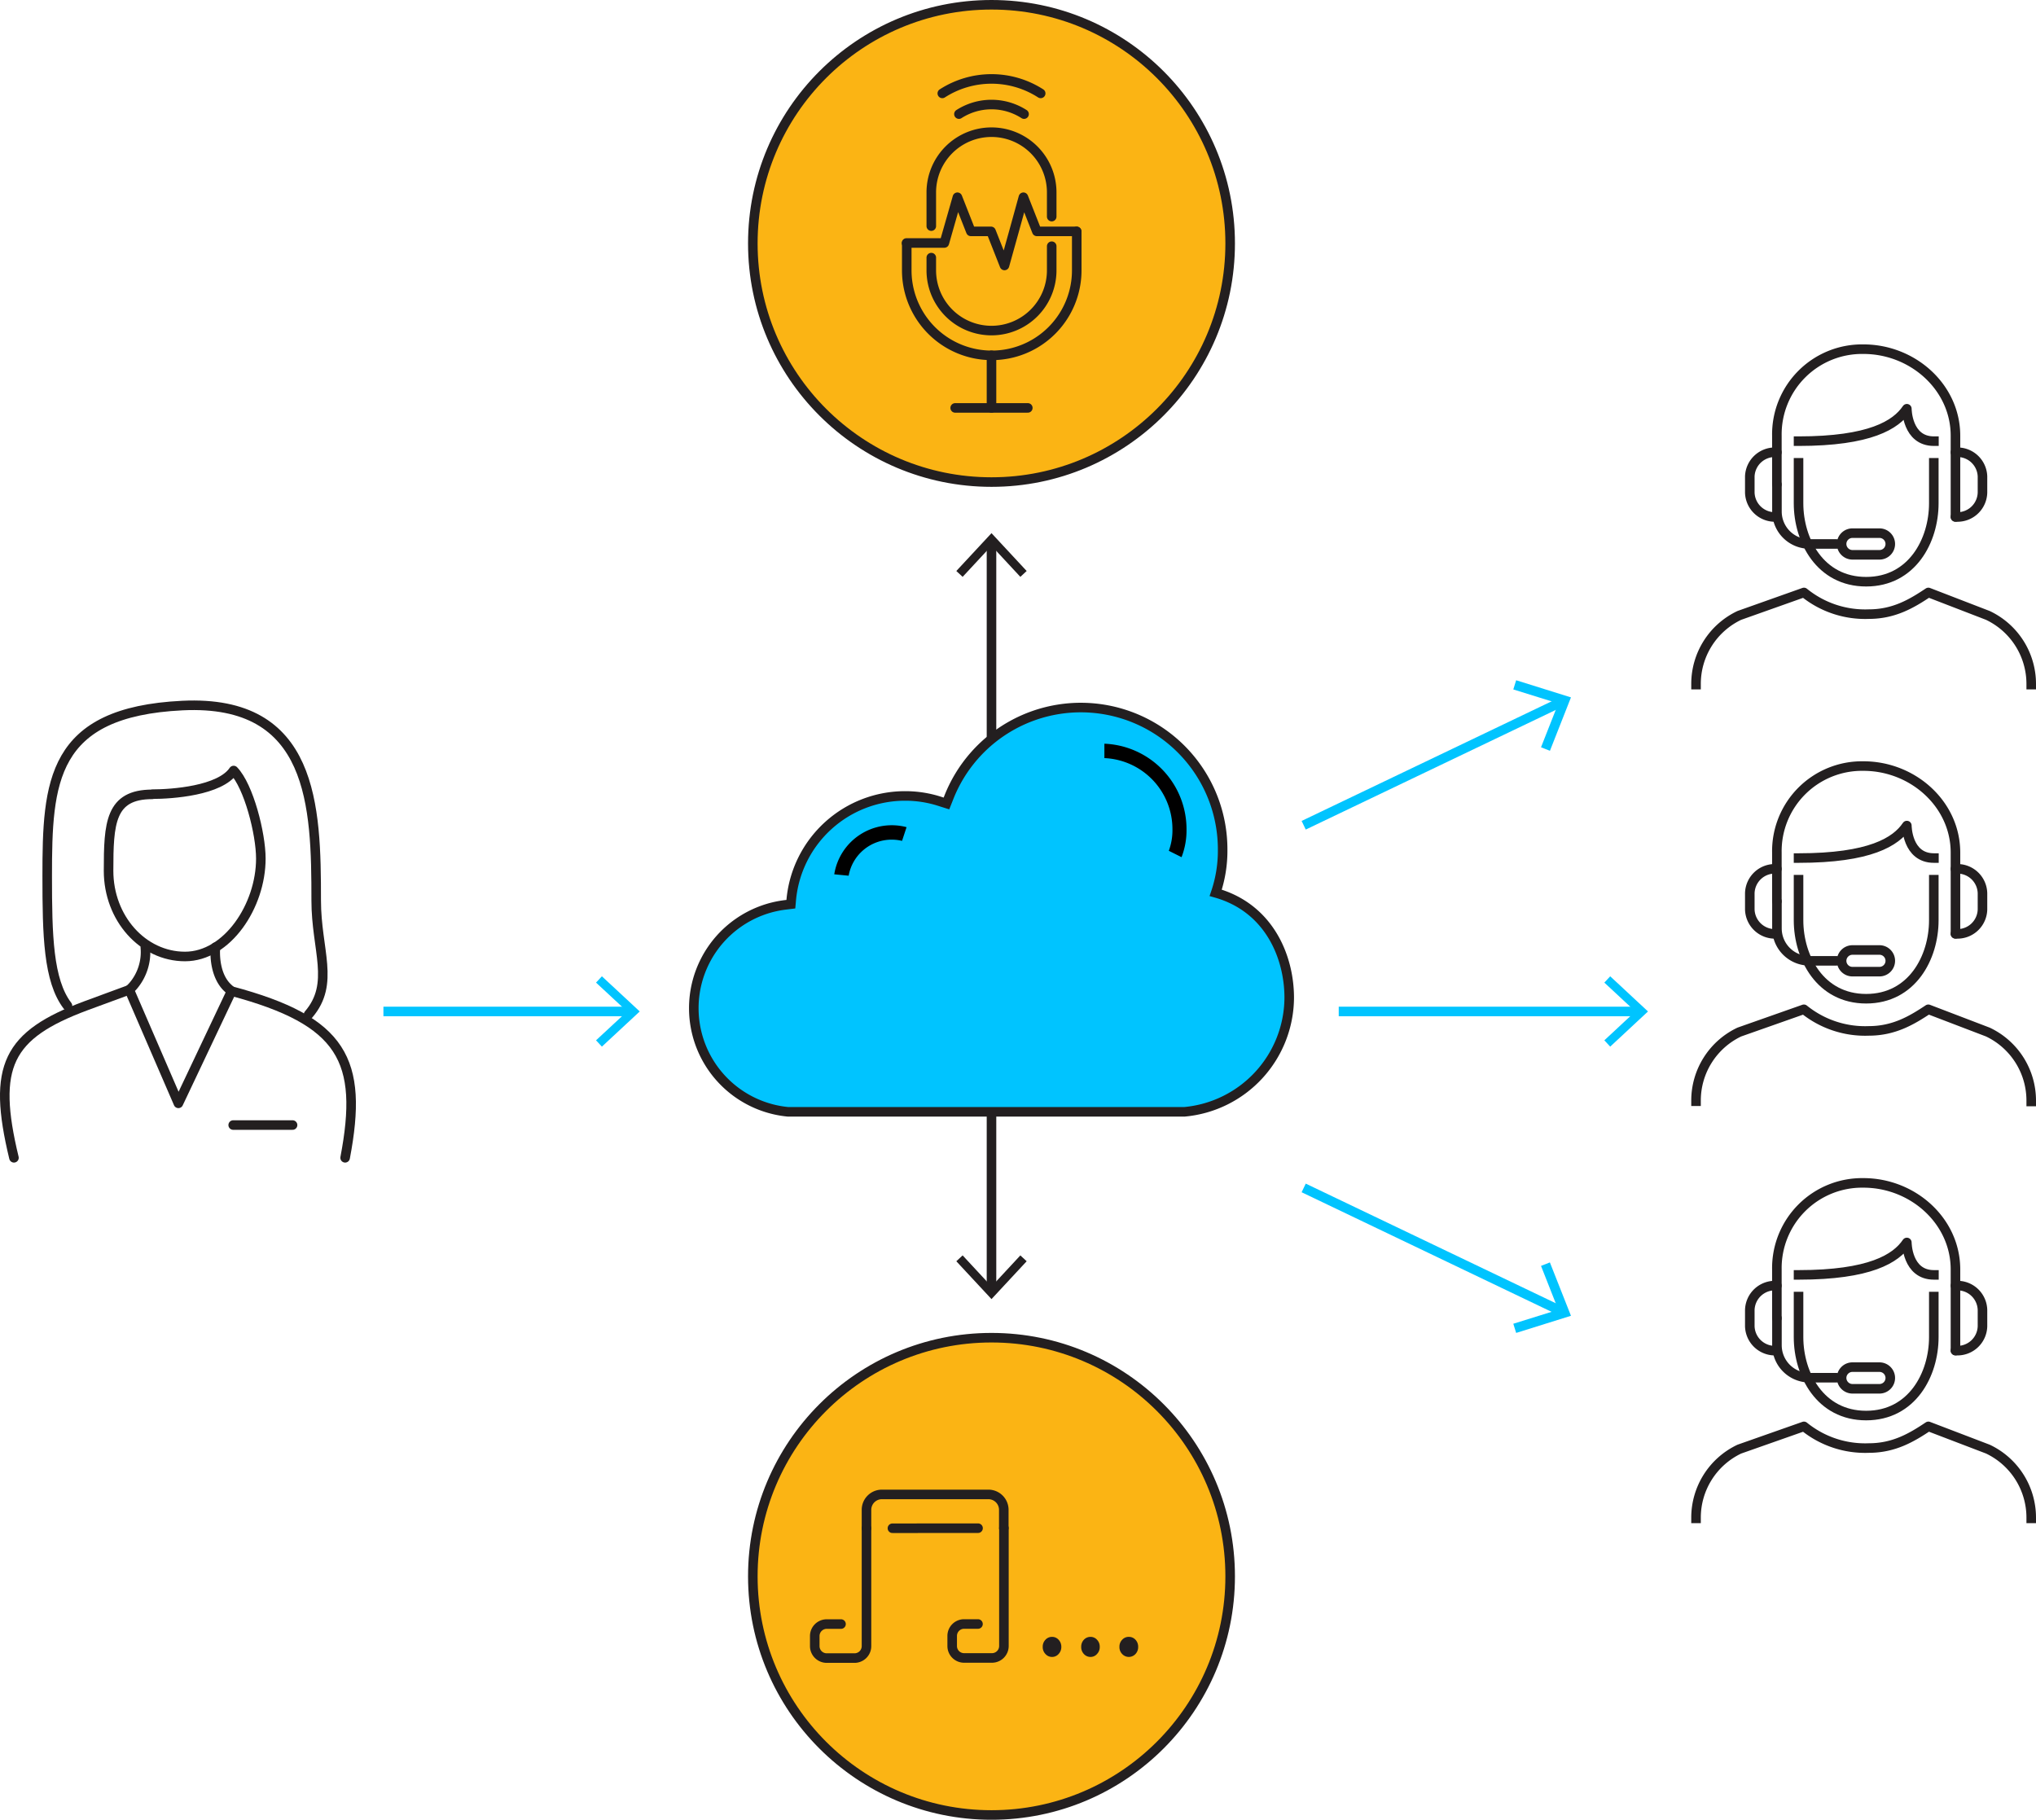 <svg xmlns="http://www.w3.org/2000/svg" viewBox="0 0 319.56 285.64"><defs><style>.cls-1{fill:#fbb414;}.cls-1,.cls-2,.cls-6,.cls-7,.cls-8{stroke:#231f20;}.cls-1,.cls-7{stroke-miterlimit:10;}.cls-1,.cls-2,.cls-4,.cls-6,.cls-7,.cls-8{stroke-width:1.5px;}.cls-2,.cls-4,.cls-6,.cls-8{fill:none;}.cls-2{stroke-linecap:round;}.cls-2,.cls-8{stroke-linejoin:round;}.cls-3{fill:#231f20;}.cls-4{stroke:#00c4ff;}.cls-4,.cls-6{stroke-miterlimit:22.93;}.cls-5,.cls-7{fill:#00c4ff;}.cls-8{stroke-linecap:square;}</style></defs><title>scheme-1</title><g id="Слой_2" data-name="Слой 2"><g id="Layer_1" data-name="Layer 1"><circle class="cls-1" cx="155.62" cy="38.21" r="37.46"/><path class="cls-2" d="M150.51,17.91a9.45,9.45,0,0,1,10.22,0"/><path class="cls-2" d="M147.9,14.66a14.26,14.26,0,0,1,15.44,0"/><polyline class="cls-2" points="168.96 36.32 162.74 36.32 160.63 30.96 159.15 36.32 157.66 41.67 155.55 36.32 153.97 36.32 152.38 36.32 150.27 30.96 148.22 38.14 142.28 38.14"/><path class="cls-2" d="M169,36.32v6.12a13.34,13.34,0,0,1-26.68,0V38.21"/><path class="cls-2" d="M165.07,38.65v3.79a9.45,9.45,0,0,1-9.45,9.45h0a9.45,9.45,0,0,1-9.45-9.45v-2"/><path class="cls-2" d="M146.17,35.49V30.2a9.45,9.45,0,0,1,9.45-9.45h0a9.45,9.45,0,0,1,9.45,9.45V34"/><line class="cls-2" x1="155.62" y1="55.77" x2="155.62" y2="64.03"/><line class="cls-2" x1="149.92" y1="64.03" x2="161.32" y2="64.03"/><circle class="cls-1" cx="155.62" cy="247.44" r="37.46"/><path class="cls-2" d="M136,239.9V237a2.42,2.42,0,0,1,2.41-2.42l16.72,0a2.42,2.42,0,0,1,2.42,2.42v2.86"/><path class="cls-2" d="M136,239.9l0,18.49a1.88,1.88,0,0,1-1.87,1.88h-4.37a1.88,1.88,0,0,1-1.88-1.88v-1.58a1.88,1.88,0,0,1,1.88-1.88H132"/><path class="cls-2" d="M157.57,239.87l0,18.5a1.88,1.88,0,0,1-1.88,1.88h-4.36a1.87,1.87,0,0,1-1.88-1.87v-1.59a1.87,1.87,0,0,1,1.87-1.87h2.18"/><line class="cls-2" x1="140.07" y1="239.89" x2="153.51" y2="239.88"/><path class="cls-3" d="M165.15,256.94a1.36,1.36,0,0,1,1,.45,1.6,1.6,0,0,1,.43,1.12,1.58,1.58,0,0,1-.43,1.12,1.34,1.34,0,0,1-1,.46,1.36,1.36,0,0,1-1.06-.46,1.54,1.54,0,0,1-.43-1.12,1.55,1.55,0,0,1,.43-1.12A1.38,1.38,0,0,1,165.15,256.94Z"/><path class="cls-3" d="M171.18,256.94a1.35,1.35,0,0,1,1,.45,1.55,1.55,0,0,1,.43,1.12,1.54,1.54,0,0,1-.43,1.12,1.33,1.33,0,0,1-1,.46,1.39,1.39,0,0,1-1.06-.46,1.57,1.57,0,0,1-.42-1.12,1.59,1.59,0,0,1,.42-1.12A1.41,1.41,0,0,1,171.18,256.94Z"/><path class="cls-3" d="M177.22,256.94a1.38,1.38,0,0,1,1,.45,1.59,1.59,0,0,1,.42,1.12,1.57,1.57,0,0,1-.42,1.12,1.42,1.42,0,0,1-2.09,0,1.54,1.54,0,0,1-.43-1.12,1.55,1.55,0,0,1,.43-1.12A1.38,1.38,0,0,1,177.22,256.94Z"/><path class="cls-2" d="M22.81,148.71a8.19,8.19,0,0,1-1.94,6.08,7.93,7.93,0,0,1-.58.58L28,173.19l8.34-17.61a7.37,7.37,0,0,1-.87-.79c-1.49-1.65-1.8-4.24-1.66-6.1"/><path class="cls-2" d="M54.17,181.74c2.92-15.34-.37-21.49-17.81-26.16"/><path class="cls-2" d="M20.29,155.37l-6.82,2.51c-12.29,4.59-14.76,9.46-11.28,23.86"/><line class="cls-2" x1="45.92" y1="176.6" x2="36.6" y2="176.6"/><path class="cls-2" d="M23.89,124.66c3.14,0,10.64-.54,12.78-3.71,2.37,2.45,4.27,9.91,4.27,13.82,0,7.43-5.27,15.37-11.9,15.37s-12-6-12-13.45.23-12,6.86-12Z"/><path class="cls-2" d="M48.43,159.25c4.2-4.89,1.2-10.11,1.2-17.89,0-14.8-.38-31.61-21-30.61s-21.22,12-21.22,26.78c0,9.3.16,16.37,3.18,20.34"/><line class="cls-4" x1="60.18" y1="158.77" x2="98.95" y2="158.77"/><polygon class="cls-5" points="94.47 164.29 93.55 163.3 98.43 158.77 93.55 154.24 94.47 153.25 100.41 158.77 94.47 164.29"/><line class="cls-6" x1="155.62" y1="123.92" x2="155.62" y2="85.15"/><polygon class="cls-3" points="161.14 89.63 160.15 90.55 155.62 85.67 151.09 90.55 150.1 89.63 155.62 83.69 161.14 89.63"/><line class="cls-6" x1="155.62" y1="163.69" x2="155.62" y2="202.46"/><polygon class="cls-3" points="150.1 197.98 151.09 197.06 155.62 201.94 160.15 197.06 161.14 197.98 155.62 203.92 150.1 197.98"/><line class="cls-4" x1="210.12" y1="158.77" x2="257.2" y2="158.77"/><polygon class="cls-5" points="252.73 164.29 251.81 163.3 256.68 158.77 251.81 154.24 252.73 153.25 258.66 158.77 252.73 164.29"/><path class="cls-7" d="M202.35,156.61a18.08,18.08,0,0,1-16.42,17.91l-.07,0-62.21,0a16.34,16.34,0,0,1-.33-32.49l.81-.1.07-.79a17.94,17.94,0,0,1,17.91-16.2,17.62,17.62,0,0,1,5.55.9l.89.28.35-.88a22.26,22.26,0,0,1,43,8.11,20.46,20.46,0,0,1-1.09,6.8C199.28,142.53,202.35,150.31,202.35,156.61Z"/><path d="M186.23,130.17a11.68,11.68,0,0,1-.78,4.38l-2-1a9.28,9.28,0,0,0,.57-3.4A11.16,11.16,0,0,0,173.34,119v-2.26A13.43,13.43,0,0,1,186.23,130.17Z"/><path d="M142.29,129.84l-.71,2.15a7.21,7.21,0,0,0-1.6-.19,6.86,6.86,0,0,0-6.78,5.66l-2.26-.22a9.14,9.14,0,0,1,11.35-7.4Z"/><g id="call_center" data-name="call center"><path class="cls-2" d="M295,87.09h-4.25a1.71,1.71,0,0,1-1.7-1.7h0a1.7,1.7,0,0,1,1.7-1.7H295a1.7,1.7,0,0,1,1.69,1.7h0A1.7,1.7,0,0,1,295,87.09Z"/><path class="cls-2" d="M288.23,85.39H284a5.1,5.1,0,0,1-5.1-5.1V76.05"/><path class="cls-2" d="M278.89,81.14a3.94,3.94,0,0,1-4.25-3.82V74.77A3.94,3.94,0,0,1,278.89,71"/><path class="cls-2" d="M306.92,81.14a3.93,3.93,0,0,0,4.24-3.82V74.77A3.93,3.93,0,0,0,306.92,71"/><path class="cls-8" d="M318.81,107.47v-.12A11.9,11.9,0,0,0,312,96.6L302.67,93c-2.55,1.7-5.35,3.4-9.34,3.4A15.21,15.21,0,0,1,283.14,93L273,96.6a11.9,11.9,0,0,0-6.8,10.75v.12"/><path class="cls-2" d="M278.89,76.05V68.4a13.37,13.37,0,0,1,13.59-13.59c7.73,0,14.44,5.95,14.44,13.59V81.14"/><path class="cls-8" d="M303.52,72.65V79c0,5.84-3.4,12.31-10.62,12.31h0c-7.22,0-10.61-6.47-10.61-12.31V72.65"/><path class="cls-8" d="M282.29,69.25c11.21,0,15.28-2.55,17-5.09,0,0,0,5.09,4.25,5.09"/></g><g id="call_center-2" data-name="call center"><path class="cls-2" d="M295,152.52h-4.25a1.7,1.7,0,0,1-1.7-1.7h0a1.71,1.71,0,0,1,1.7-1.7H295a1.7,1.7,0,0,1,1.69,1.7h0A1.7,1.7,0,0,1,295,152.52Z"/><path class="cls-2" d="M288.23,150.82H284a5.09,5.09,0,0,1-5.1-5.09v-4.25"/><path class="cls-2" d="M278.89,146.58a3.94,3.94,0,0,1-4.25-3.83v-2.54a3.93,3.93,0,0,1,4.25-3.82"/><path class="cls-2" d="M306.92,146.58a3.93,3.93,0,0,0,4.24-3.83v-2.54a3.93,3.93,0,0,0-4.24-3.82"/><path class="cls-8" d="M318.81,172.9v-.12A11.9,11.9,0,0,0,312,162l-9.34-3.57c-2.55,1.69-5.35,3.39-9.34,3.39a15.26,15.26,0,0,1-10.19-3.39L273,162a11.9,11.9,0,0,0-6.8,10.74v.12"/><path class="cls-2" d="M278.89,141.48v-7.64a13.36,13.36,0,0,1,13.59-13.59c7.73,0,14.44,5.94,14.44,13.59v12.74"/><path class="cls-8" d="M303.52,138.08v6.37c0,5.84-3.4,12.32-10.62,12.32h0c-7.22,0-10.61-6.48-10.61-12.32v-6.37"/><path class="cls-8" d="M282.29,134.69c11.21,0,15.28-2.55,17-5.1,0,0,0,5.1,4.25,5.1"/></g><g id="call_center-3" data-name="call center"><path class="cls-2" d="M295,218h-4.25a1.71,1.71,0,0,1-1.7-1.7h0a1.7,1.7,0,0,1,1.7-1.7H295a1.7,1.7,0,0,1,1.69,1.7h0A1.7,1.7,0,0,1,295,218Z"/><path class="cls-2" d="M288.23,216.26H284a5.1,5.1,0,0,1-5.1-5.1v-4.24"/><path class="cls-2" d="M278.89,212a3.94,3.94,0,0,1-4.25-3.82v-2.55a3.94,3.94,0,0,1,4.25-3.82"/><path class="cls-2" d="M306.92,212a3.93,3.93,0,0,0,4.24-3.82v-2.55a3.93,3.93,0,0,0-4.24-3.82"/><path class="cls-8" d="M318.81,238.34v-.12a11.9,11.9,0,0,0-6.8-10.75l-9.34-3.57c-2.55,1.7-5.35,3.4-9.34,3.4a15.21,15.21,0,0,1-10.19-3.4L273,227.47a11.9,11.9,0,0,0-6.8,10.75v.12"/><path class="cls-2" d="M278.89,206.92v-7.65a13.37,13.37,0,0,1,13.59-13.59c7.73,0,14.44,5.95,14.44,13.59V212"/><path class="cls-8" d="M303.52,203.52v6.37c0,5.84-3.4,12.31-10.62,12.31h0c-7.22,0-10.61-6.47-10.61-12.31v-6.37"/><path class="cls-8" d="M282.29,200.12c11.21,0,15.28-2.55,17-5.09,0,0,0,5.09,4.25,5.09"/></g><line class="cls-4" x1="204.62" y1="129.54" x2="245.1" y2="110.17"/><polygon class="cls-5" points="243.27 117.85 241.87 117.3 244.58 110.42 237.52 108.22 237.97 106.78 246.57 109.47 243.27 117.85"/><line class="cls-4" x1="204.62" y1="186.47" x2="245.1" y2="205.84"/><polygon class="cls-5" points="237.97 209.23 237.52 207.79 244.58 205.59 241.87 198.71 243.26 198.16 246.57 206.54 237.97 209.23"/></g></g></svg>